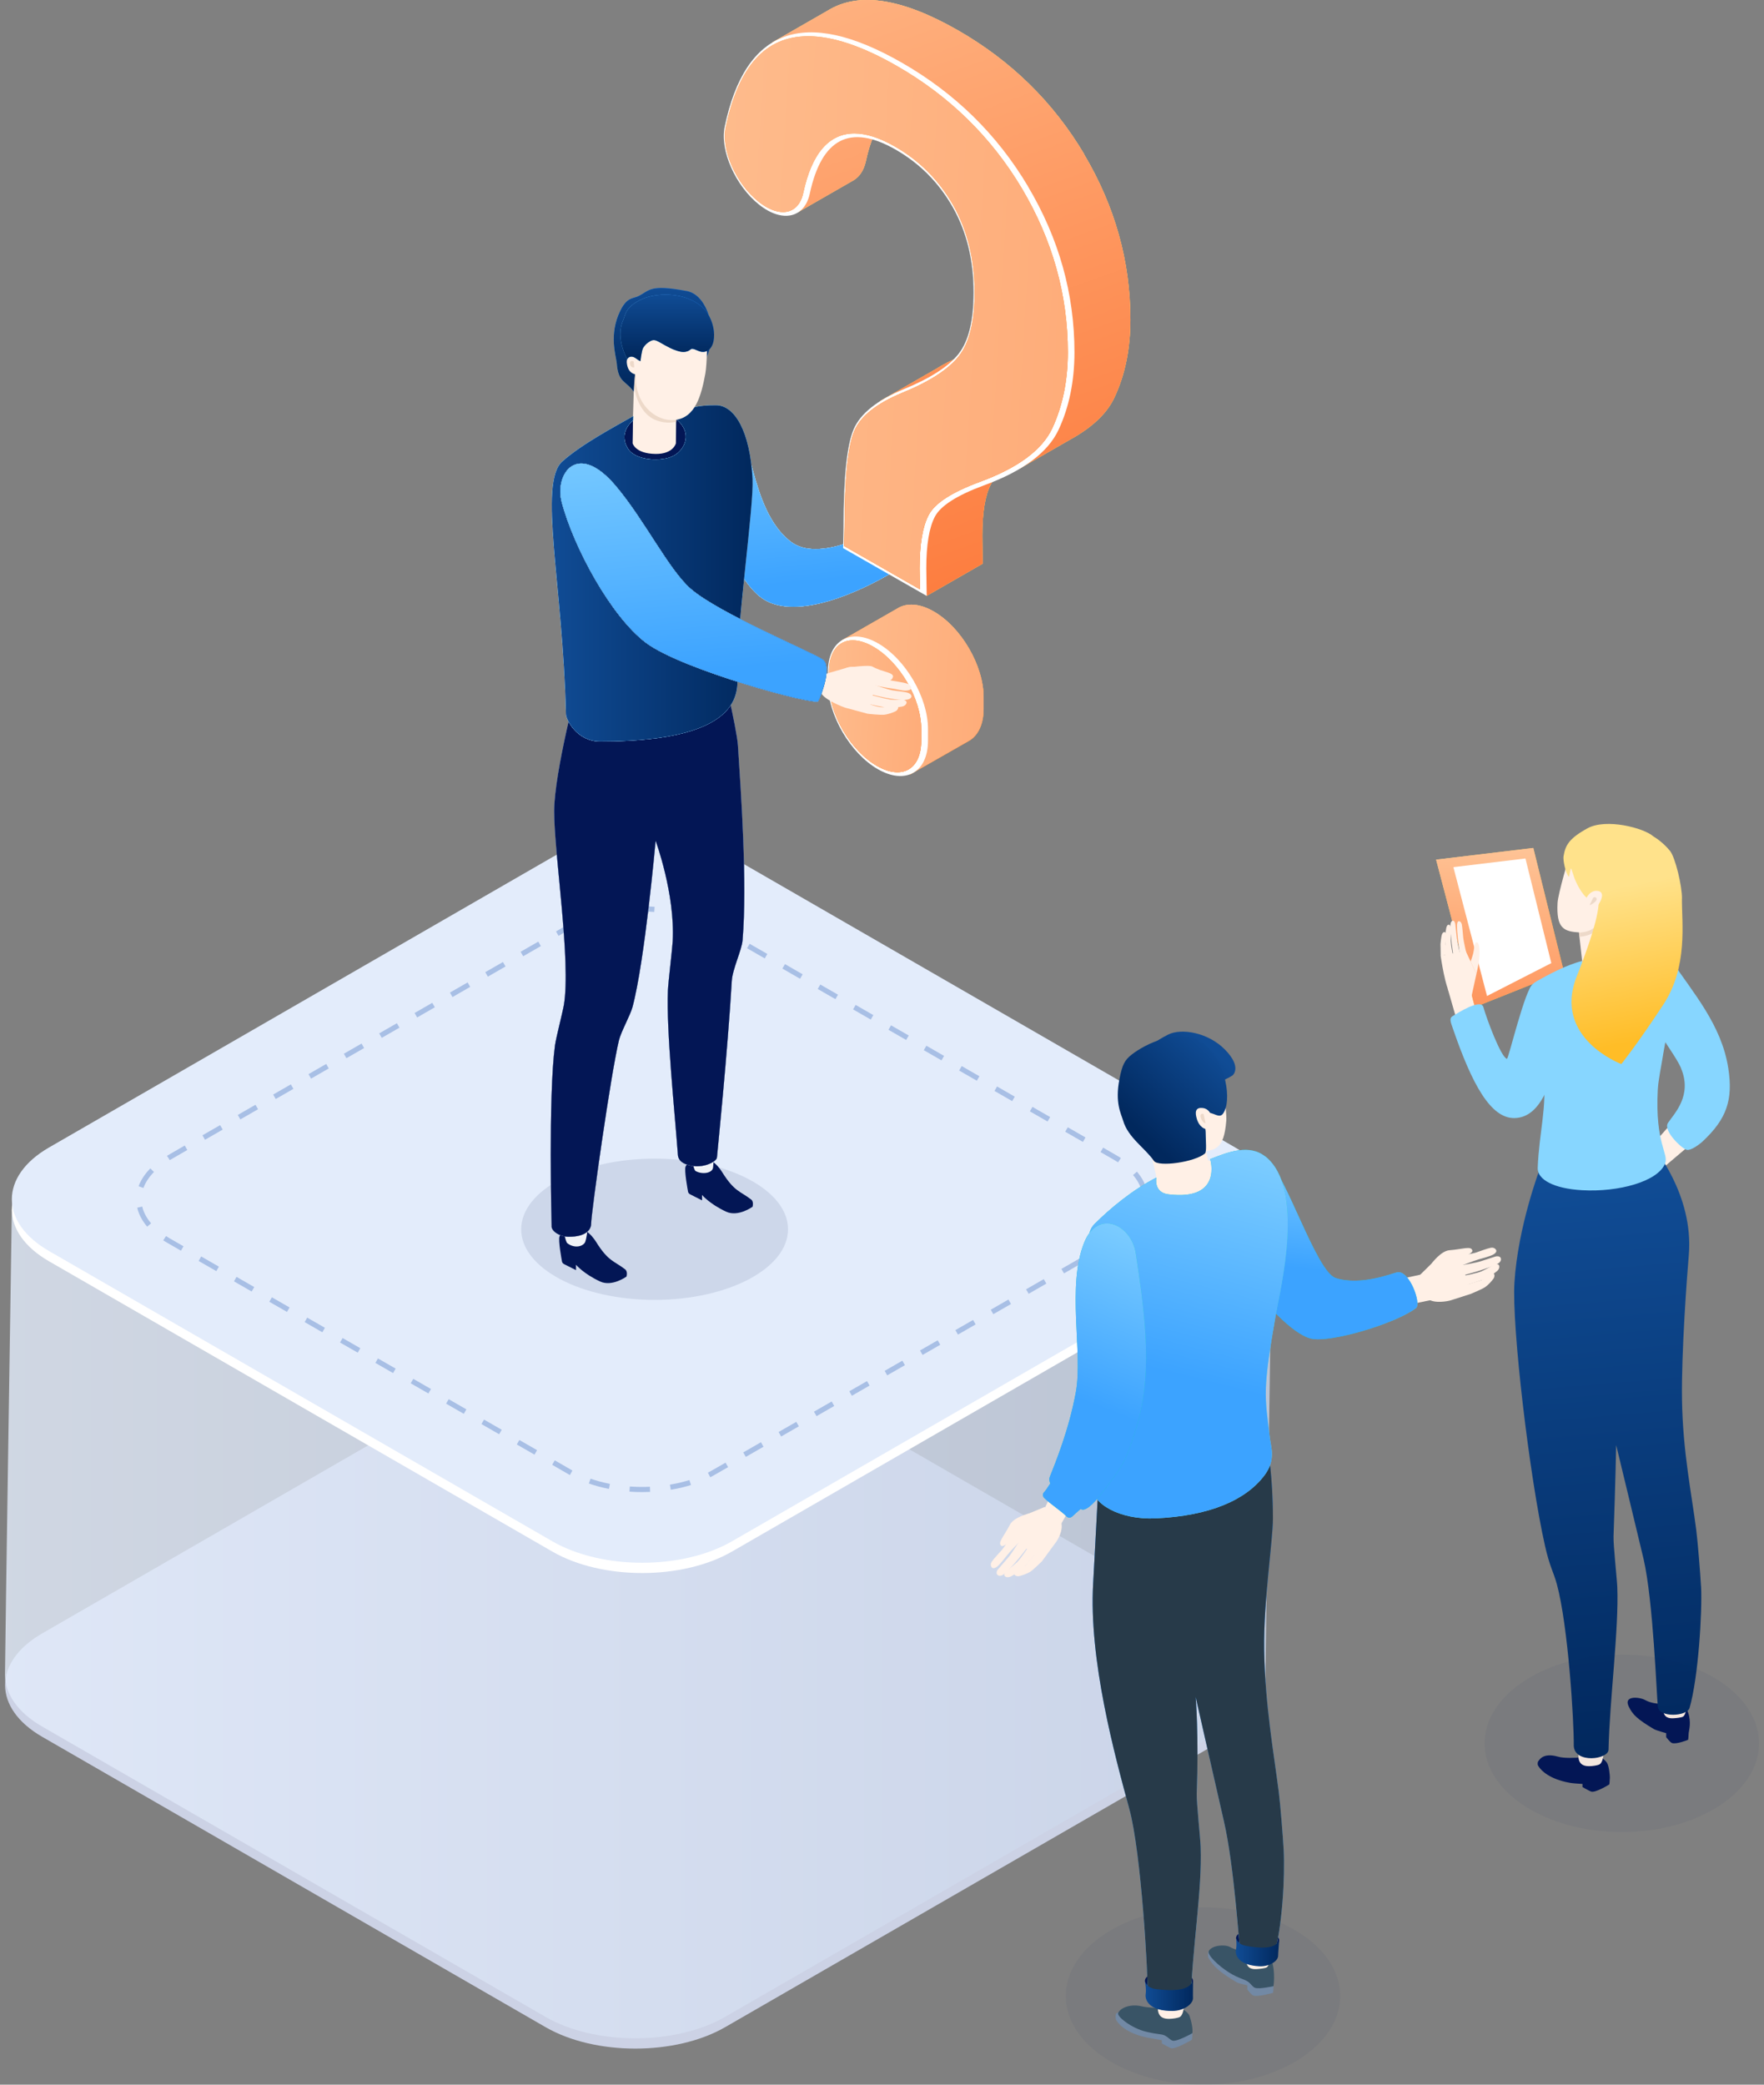 <svg width="176" height="208" viewBox="0 0 176 208" fill="none" xmlns="http://www.w3.org/2000/svg">
<rect x="0" y="0" width="176" height="208" fill="#808080" stroke="none"/>
<g clip-path="url(#clip0_493_7585)">
<path d="M122.565 173.297L72.348 202.263C67.4 205.113 59.378 205.113 54.435 202.263L4.219 173.297C-0.729 170.447 -0.729 165.816 4.219 162.966L54.435 134C59.383 131.15 67.405 131.15 72.348 134L122.565 162.966C127.513 165.816 127.513 170.447 122.565 173.297Z" fill="#CCD2E5"/>
<path opacity="0.8" d="M122.56 172.271L72.343 201.237C67.396 204.087 59.373 204.087 54.431 201.237L4.209 172.271C1.735 170.846 0.498 168.974 0.498 167.103C0.498 165.231 1.181 120.679 1.181 120.679H126.948C126.948 120.679 126.266 165.231 126.266 167.103C126.266 168.974 125.029 170.841 122.555 172.271H122.56Z" fill="url(#paint0_linear_493_7585)"/>
<path d="M123.244 125.847L73.027 154.812C68.079 157.663 60.057 157.663 55.114 154.812L4.892 125.847C-0.055 122.996 -0.055 118.366 4.892 115.515L55.109 86.55C60.057 83.699 68.079 83.699 73.022 86.55L123.239 115.515C128.186 118.366 128.186 122.996 123.239 125.847H123.244Z" fill="white"/>
<path d="M123.244 124.822L73.027 153.787C68.079 156.638 60.057 156.638 55.114 153.787L4.892 124.822C-0.055 121.971 -0.055 117.341 4.892 114.49L55.109 85.525C60.057 82.674 68.079 82.674 73.022 85.525L123.239 114.49C128.186 117.341 128.186 121.971 123.239 124.822H123.244Z" fill="#E3ECFB"/>
<path d="M64.065 148.875C63.645 148.875 63.218 148.86 62.803 148.829L62.839 148.316C63.496 148.362 64.173 148.373 64.846 148.342L64.866 148.855C64.599 148.865 64.332 148.875 64.065 148.875ZM66.924 148.639L66.842 148.132C67.519 148.019 68.171 147.865 68.787 147.675L68.941 148.168C68.305 148.368 67.627 148.526 66.929 148.639H66.924ZM60.755 148.557C60.057 148.419 59.385 148.239 58.753 148.019L58.922 147.537C59.528 147.747 60.18 147.921 60.852 148.055L60.755 148.557ZM70.866 147.393L70.63 146.937C70.784 146.855 70.938 146.773 71.087 146.686L72.39 145.937L72.647 146.383L71.343 147.132C71.189 147.224 71.025 147.311 70.861 147.393H70.866ZM56.859 147.173L55.094 146.152L55.35 145.706L57.111 146.722L56.864 147.173H56.859ZM74.412 145.363L74.156 144.917L75.921 143.901L76.178 144.348L74.412 145.363ZM53.328 145.137L51.562 144.122L51.819 143.676L53.585 144.691L53.328 145.137ZM77.939 143.327L77.682 142.881L79.448 141.866L79.704 142.312L77.939 143.327ZM49.802 143.102L48.036 142.086L48.293 141.64L50.059 142.656L49.802 143.102ZM81.47 141.297L81.213 140.851L82.979 139.835L83.235 140.281L81.47 141.297ZM46.276 141.066L44.51 140.051L44.767 139.605L46.533 140.62L46.276 141.066ZM84.996 139.261L84.739 138.815L86.505 137.8L86.761 138.246L84.996 139.261ZM42.745 139.036L40.979 138.02L41.236 137.574L43.001 138.589L42.745 139.036ZM88.522 137.226L88.265 136.779L90.031 135.764L90.287 136.21L88.522 137.226ZM39.219 137L37.453 135.985L37.71 135.539L39.475 136.554L39.219 137ZM92.048 135.19L91.791 134.744L93.557 133.729L93.814 134.175L92.048 135.19ZM35.693 134.964L33.927 133.949L34.184 133.503L35.949 134.518L35.693 134.964ZM95.579 133.159L95.323 132.713L97.088 131.698L97.345 132.144L95.579 133.159ZM32.161 132.929L30.396 131.913L30.652 131.467L32.418 132.483L32.161 132.929ZM99.105 131.124L98.849 130.678L100.614 129.662L100.871 130.109L99.105 131.124ZM28.635 130.898L26.87 129.883L27.126 129.437L28.892 130.452L28.635 130.898ZM102.631 129.088L102.375 128.642L104.14 127.627L104.397 128.073L102.631 129.088ZM25.109 128.863L23.344 127.847L23.6 127.401L25.366 128.416L25.109 128.863ZM106.157 127.053L105.901 126.606L107.666 125.591L107.923 126.037L106.157 127.053ZM21.583 126.827L19.818 125.812L20.074 125.366L21.84 126.381L21.583 126.827ZM109.683 125.017L109.427 124.571L111.192 123.556L111.48 123.981L109.689 125.017H109.683ZM18.057 124.791L16.687 124.002C16.548 123.925 16.415 123.843 16.287 123.761L16.564 123.33C16.682 123.407 16.81 123.484 16.938 123.561L18.309 124.35L18.052 124.796L18.057 124.791ZM113.148 122.72L112.783 122.361C113.276 121.858 113.63 121.325 113.83 120.766L114.313 120.941C114.087 121.571 113.692 122.171 113.148 122.72ZM14.685 122.392C14.182 121.797 13.843 121.161 13.69 120.5L14.187 120.382C14.326 120.961 14.624 121.525 15.075 122.058L14.685 122.392ZM113.938 118.91C113.8 118.331 113.497 117.767 113.045 117.239L113.435 116.905C113.943 117.495 114.277 118.131 114.436 118.792L113.938 118.91ZM14.31 118.531L13.828 118.356C14.059 117.726 14.454 117.131 14.998 116.577L15.363 116.936C14.87 117.433 14.516 117.972 14.31 118.531ZM111.557 115.972C111.439 115.895 111.316 115.823 111.192 115.752L109.807 114.952L110.063 114.506L111.449 115.306C111.582 115.382 111.711 115.459 111.834 115.541L111.557 115.972ZM16.938 115.752L16.661 115.321L16.707 115.295L18.432 114.295L18.689 114.742L16.938 115.752ZM108.046 113.936L106.281 112.921L106.537 112.475L108.303 113.49L108.046 113.936ZM20.454 113.721L20.198 113.275L21.963 112.26L22.22 112.706L20.454 113.721ZM104.52 111.901L102.754 110.886L103.011 110.44L104.777 111.455L104.52 111.901ZM23.98 111.691L23.724 111.245L25.489 110.229L25.746 110.675L23.98 111.691ZM100.989 109.865L99.223 108.85L99.48 108.404L101.245 109.419L100.989 109.865ZM27.511 109.655L27.255 109.209L29.02 108.194L29.277 108.64L27.511 109.655ZM97.463 107.83L95.697 106.814L95.954 106.368L97.719 107.384L97.463 107.83ZM31.037 107.619L30.781 107.173L32.546 106.158L32.803 106.604L31.037 107.619ZM93.937 105.799L92.171 104.784L92.428 104.338L94.193 105.353L93.937 105.799ZM34.563 105.584L34.307 105.138L36.072 104.122L36.329 104.569L34.563 105.584ZM90.411 103.764L88.645 102.748L88.902 102.302L90.667 103.317L90.411 103.764ZM38.09 103.553L37.833 103.107L39.599 102.092L39.855 102.538L38.09 103.553ZM86.879 101.728L85.114 100.713L85.371 100.267L87.136 101.282L86.879 101.728ZM41.621 101.518L41.364 101.072L43.13 100.056L43.386 100.502L41.621 101.518ZM83.353 99.692L81.588 98.677L81.844 98.231L83.61 99.246L83.353 99.692ZM45.147 99.482L44.89 99.036L46.656 98.021L46.912 98.467L45.147 99.482ZM79.827 97.657L78.062 96.641L78.318 96.195L80.084 97.211L79.827 97.657ZM48.673 97.447L48.416 97L50.182 95.985L50.438 96.431L48.673 97.447ZM76.301 95.626L74.536 94.611L74.792 94.165L76.558 95.18L76.301 95.626ZM52.199 95.411L51.942 94.965L53.708 93.95L53.965 94.396L52.199 95.411ZM72.775 93.591L71.015 92.575L71.266 92.129L73.032 93.15L72.775 93.596V93.591ZM55.73 93.38L55.474 92.934L56.787 92.175C56.941 92.088 57.095 92.001 57.255 91.919L57.491 92.375C57.342 92.452 57.193 92.534 57.044 92.616L55.73 93.375V93.38ZM69.198 91.765C68.587 91.555 67.94 91.381 67.268 91.247L67.366 90.745C68.064 90.878 68.736 91.063 69.367 91.278L69.198 91.765ZM59.333 91.637L59.179 91.145C59.821 90.945 60.498 90.786 61.191 90.668L61.273 91.176C60.601 91.288 59.944 91.442 59.328 91.637H59.333ZM65.277 90.991C64.609 90.945 63.932 90.935 63.27 90.965L63.244 90.453C63.927 90.422 64.62 90.427 65.313 90.478L65.277 90.991Z" fill="#A8BFE5"/>
</g>
<g clip-path="url(#clip1_493_7585)">
<path opacity="0.1" d="M65.313 129.698C72.665 129.698 78.624 126.543 78.624 122.652C78.624 118.76 72.665 115.605 65.313 115.605C57.962 115.605 52.002 118.76 52.002 122.652C52.002 126.543 57.962 129.698 65.313 129.698Z" fill="#031655"/>
<path d="M68.48 29.034C64.755 28.332 64.837 28.993 63.673 29.553C63.135 29.809 62.556 29.64 61.896 30.982C60.704 33.389 61.48 35.554 61.535 36.242C61.691 38.244 62.434 37.914 63.319 39.195C64.143 40.395 68.95 38.251 70.08 36.431C70.468 35.81 71.374 33.942 70.917 32.149C70.611 30.955 69.991 29.317 68.48 29.027V29.034Z" fill="url(#paint1_linear_493_7585)"/>
<path d="M68.48 29.034C64.755 28.332 64.837 28.993 63.673 29.553C63.135 29.809 62.556 29.64 61.896 30.982C60.704 33.389 61.48 35.554 61.535 36.242C61.691 38.244 62.434 37.914 63.319 39.195C64.143 40.395 68.95 38.251 70.08 36.431C70.468 35.81 71.374 33.942 70.917 32.149C70.611 30.955 69.991 29.317 68.48 29.027V29.034Z" fill="url(#paint2_linear_493_7585)"/>
<path d="M63.038 45.459L67.552 45.263L67.525 36.612L63.365 37.293C63.365 37.293 63.242 38.689 63.229 39.154C63.188 40.88 63.031 45.459 63.031 45.459H63.038Z" fill="#FFF0E6"/>
<path d="M91.03 52.135L92.508 54.043L79.237 59.99L78.529 56.706L91.03 52.135Z" fill="#FFF0E6"/>
<path d="M72.768 41.306C66.994 37.685 71.209 56.747 76.247 59.829C79.57 61.858 85.677 59.134 89.184 57.031C89.654 56.747 90.954 55.891 90.757 54.886C90.58 54.016 89.667 52.263 88.558 52.573C87.162 52.965 81.701 56.242 78.855 54.016C74.695 50.76 75.117 42.783 72.768 41.313V41.306Z" fill="url(#paint3_linear_493_7585)"/>
<path d="M72.768 41.306C66.994 37.685 71.209 56.747 76.247 59.829C79.57 61.858 85.677 59.134 89.184 57.031C89.654 56.747 90.954 55.891 90.757 54.886C90.58 54.016 89.667 52.263 88.558 52.573C87.162 52.965 81.701 56.242 78.855 54.016C74.695 50.76 75.117 42.783 72.768 41.313V41.306Z" fill="url(#paint4_linear_493_7585)"/>
<path d="M72.768 41.306C66.994 37.685 71.209 56.747 76.247 59.829C79.57 61.858 85.677 59.134 89.184 57.031C89.654 56.747 90.954 55.891 90.757 54.886C90.58 54.016 89.667 52.263 88.558 52.573C87.162 52.965 81.701 56.242 78.855 54.016C74.695 50.76 75.117 42.783 72.768 41.313V41.306Z" fill="url(#paint5_linear_493_7585)"/>
<path d="M72.768 41.306C66.994 37.685 71.209 56.747 76.247 59.829C79.57 61.858 85.677 59.134 89.184 57.031C89.654 56.747 90.954 55.891 90.757 54.886C90.58 54.016 89.667 52.263 88.558 52.573C87.162 52.965 81.701 56.242 78.855 54.016C74.695 50.76 75.117 42.783 72.768 41.313V41.306Z" fill="url(#paint6_linear_493_7585)"/>
<path d="M72.768 41.306C66.994 37.685 71.209 56.747 76.247 59.829C79.57 61.858 85.677 59.134 89.184 57.031C89.654 56.747 90.954 55.891 90.757 54.886C90.58 54.016 89.667 52.263 88.558 52.573C87.162 52.965 81.701 56.242 78.855 54.016C74.695 50.76 75.117 42.783 72.768 41.313V41.306Z" fill="url(#paint7_linear_493_7585)"/>
<path d="M93.795 50.051L94.36 50.941L95.007 52.397L95.123 53.631C95.123 53.631 93.999 54.184 93.625 54.366C93.366 54.487 92.141 54.858 91.446 54.541L90.391 52.37C90.391 52.37 91.146 51.318 91.31 51.082C91.548 50.718 92.563 49.97 92.563 49.97L93.788 50.057L93.795 50.051Z" fill="#FFF0E6"/>
<path d="M95.218 49.329C95.028 48.857 94.272 49.248 93.162 49.592C92.563 49.781 91.188 51.251 91.188 51.251L91.971 51.541L92.992 50.752C92.992 50.752 95.368 49.694 95.218 49.323V49.329Z" fill="#FFF0E6"/>
<path d="M95.123 53.632C95.123 53.632 96.621 52.708 96.907 52.431C97.125 52.222 97.391 51.697 97.54 51.44C97.642 51.272 97.561 50.941 97.139 51.218C96.9 51.373 96.199 52.074 96.199 52.074L94.926 52.6L95.123 53.632Z" fill="#FFF0E6"/>
<path d="M94.38 51.811L94.605 52.755C94.605 52.755 96.286 51.912 96.681 51.649C97.022 51.427 97.566 50.914 97.798 50.618C97.927 50.449 97.968 50.233 97.873 50.078C97.777 49.916 97.539 49.991 97.437 50.051C97.437 50.051 96.661 50.705 96.334 50.887C95.946 51.103 94.373 51.818 94.373 51.818L94.38 51.811Z" fill="#FFF0E6"/>
<path d="M94.551 51.777C94.551 51.777 95.824 51.184 96.219 50.941C96.607 50.705 97.254 50.375 97.601 49.964C97.697 49.849 97.812 49.579 97.71 49.404C97.608 49.228 97.322 49.289 97.159 49.384C97.159 49.384 96.24 49.97 95.858 50.179C95.443 50.402 94.115 50.88 94.115 50.88L94.551 51.771V51.777Z" fill="#FFF0E6"/>
<path d="M93.748 50.017L94.061 50.968C94.061 50.968 95.273 50.348 95.682 50.078C95.995 49.876 96.683 49.599 96.955 49.33C97.043 49.242 97.193 49.053 97.091 48.885C96.989 48.716 96.73 48.675 96.567 48.743C96.22 48.878 95.573 49.269 95.239 49.444C94.885 49.633 93.748 50.017 93.748 50.017Z" fill="#FFF0E6"/>
<path d="M68.405 116.394C68.548 116.084 69.011 115.666 69.297 115.578C70.699 115.174 71.625 116.273 72.041 116.934C73.28 118.923 73.845 118.828 74.948 119.685C75.234 119.907 75.084 120.406 75.084 120.406C75.084 120.406 73.648 121.451 72.456 120.898C70.788 120.123 70.046 119.226 70.046 119.226V119.766L68.847 119.159C68.725 119.098 68.643 118.977 68.636 118.835C68.636 118.835 68.241 116.738 68.405 116.394Z" fill="#031655"/>
<path d="M55.829 123.359C55.972 123.049 56.435 122.631 56.721 122.543C58.123 122.139 59.049 123.238 59.465 123.898C60.704 125.888 61.269 125.793 62.372 126.65C62.658 126.872 62.508 127.371 62.508 127.371C62.508 127.371 61.071 128.416 59.88 127.863C58.212 127.088 57.47 126.191 57.47 126.191V126.73L56.271 126.124C56.149 126.063 56.067 125.942 56.06 125.8C56.06 125.8 55.665 123.703 55.829 123.359Z" fill="#031655"/>
<path d="M71.55 112.045C71.55 112.045 71.271 114.587 71.149 116.455C71.108 117.068 70.066 117.21 69.412 116.846C68.943 116.59 68.779 112.22 68.779 112.22L71.55 112.038V112.045Z" fill="#F0F3F8"/>
<path d="M58.954 118.356C58.954 118.356 58.723 123.501 58.334 124.014C57.987 124.472 57.177 124.499 56.605 124.041C56.203 123.717 55.781 119.226 55.781 119.226L58.947 118.356H58.954Z" fill="#F0F3F8"/>
<path d="M69.867 44.212C69.486 42.587 67.464 41.609 67.464 41.609L67.436 44.232C67.436 44.232 67.184 45.311 65.407 45.291C63.372 45.264 63.12 44.232 63.12 44.232L63.154 41.906C63.154 41.906 59.572 45.331 59.504 46.525C59.402 48.292 62.752 48.366 65.598 47.887C68.444 47.408 70.276 45.932 69.874 44.212H69.867Z" fill="#031655"/>
<path d="M67.484 39.829L67.471 42.068C67.471 42.068 66.585 42.371 65.442 41.919C63.542 41.171 63.283 38.609 63.283 38.609L63.379 37.287C64.25 38.218 65.394 40.16 67.491 39.829H67.484Z" fill="#EDD9C9"/>
<path d="M55.038 122.361C55.038 122.361 54.691 109.422 55.371 104.304C55.474 103.556 56.127 101.034 56.257 100.285C56.992 95.923 55.29 85.228 55.29 80.96C55.29 77.063 57.734 67.872 57.734 67.872L71.883 65.843C71.883 65.843 73.523 72.707 73.626 74.386C73.925 79.025 74.572 88.047 74.089 93.819C74.007 94.803 73.081 96.698 73.013 97.885C72.618 104.749 71.535 115.41 71.535 115.464C71.542 115.949 69.833 116.785 68.342 116.124C67.838 115.902 67.654 115.565 67.634 115.221C67.321 110.919 66.47 102.915 66.64 98.815C66.674 97.986 67.069 94.743 67.117 93.913C67.368 89.187 65.414 83.893 65.414 83.893C65.414 83.893 64.338 95.903 63.106 100.488C62.888 101.29 61.949 102.982 61.758 103.785C60.92 107.264 58.987 121.033 58.98 122.112C58.98 122.631 58.524 123.413 56.726 123.4C55.8 123.393 55.031 122.827 55.031 122.355L55.038 122.361Z" fill="url(#paint8_linear_493_7585)"/>
<path d="M55.038 122.361C55.038 122.361 54.691 109.422 55.371 104.304C55.474 103.556 56.127 101.034 56.257 100.285C56.992 95.923 55.29 85.228 55.29 80.96C55.29 77.063 57.734 67.872 57.734 67.872L71.883 65.843C71.883 65.843 73.523 72.707 73.626 74.386C73.925 79.025 74.572 88.047 74.089 93.819C74.007 94.803 73.081 96.698 73.013 97.885C72.618 104.749 71.535 115.41 71.535 115.464C71.542 115.949 69.833 116.785 68.342 116.124C67.838 115.902 67.654 115.565 67.634 115.221C67.321 110.919 66.47 102.915 66.64 98.815C66.674 97.986 67.069 94.743 67.117 93.913C67.368 89.187 65.414 83.893 65.414 83.893C65.414 83.893 64.338 95.903 63.106 100.488C62.888 101.29 61.949 102.982 61.758 103.785C60.92 107.264 58.987 121.033 58.98 122.112C58.98 122.631 58.524 123.413 56.726 123.4C55.8 123.393 55.031 122.827 55.031 122.355L55.038 122.361Z" fill="url(#paint9_linear_493_7585)"/>
<path d="M55.038 122.361C55.038 122.361 54.691 109.422 55.371 104.304C55.474 103.556 56.127 101.034 56.257 100.285C56.992 95.923 55.29 85.228 55.29 80.96C55.29 77.063 57.734 67.872 57.734 67.872L71.883 65.843C71.883 65.843 73.523 72.707 73.626 74.386C73.925 79.025 74.572 88.047 74.089 93.819C74.007 94.803 73.081 96.698 73.013 97.885C72.618 104.749 71.535 115.41 71.535 115.464C71.542 115.949 69.833 116.785 68.342 116.124C67.838 115.902 67.654 115.565 67.634 115.221C67.321 110.919 66.47 102.915 66.64 98.815C66.674 97.986 67.069 94.743 67.117 93.913C67.368 89.187 65.414 83.893 65.414 83.893C65.414 83.893 64.338 95.903 63.106 100.488C62.888 101.29 61.949 102.982 61.758 103.785C60.92 107.264 58.987 121.033 58.98 122.112C58.98 122.631 58.524 123.413 56.726 123.4C55.8 123.393 55.031 122.827 55.031 122.355L55.038 122.361Z" fill="#031655"/>
<path d="M56.095 46.053C58.049 44.307 61.31 42.587 63.169 41.529L63.156 41.96C63.156 41.96 61.61 43.127 62.665 44.779C63.428 45.979 66.029 46.107 67.214 45.473C68.337 44.873 69.147 43.188 67.466 41.819V41.205C68.752 40.767 69.474 40.416 71.456 40.436C73.301 40.457 74.839 43.026 75.085 47.793C75.221 50.51 73.553 61.96 73.553 66.97C73.553 68.527 74.874 73.982 59.894 73.982C57.559 73.982 56.483 71.818 56.469 71.238C56.163 58.393 53.691 48.204 56.102 46.046L56.095 46.053Z" fill="url(#paint10_linear_493_7585)"/>
<path d="M56.095 46.053C58.049 44.307 61.31 42.587 63.169 41.529L63.156 41.96C63.156 41.96 61.61 43.127 62.665 44.779C63.428 45.979 66.029 46.107 67.214 45.473C68.337 44.873 69.147 43.188 67.466 41.819V41.205C68.752 40.767 69.474 40.416 71.456 40.436C73.301 40.457 74.839 43.026 75.085 47.793C75.221 50.51 73.553 61.96 73.553 66.97C73.553 68.527 74.874 73.982 59.894 73.982C57.559 73.982 56.483 71.818 56.469 71.238C56.163 58.393 53.691 48.204 56.102 46.046L56.095 46.053Z" fill="url(#paint11_linear_493_7585)"/>
<path d="M56.095 46.053C58.049 44.307 61.31 42.587 63.169 41.529L63.156 41.96C63.156 41.96 61.61 43.127 62.665 44.779C63.428 45.979 66.029 46.107 67.214 45.473C68.337 44.873 69.147 43.188 67.466 41.819V41.205C68.752 40.767 69.474 40.416 71.456 40.436C73.301 40.457 74.839 43.026 75.085 47.793C75.221 50.51 73.553 61.96 73.553 66.97C73.553 68.527 74.874 73.982 59.894 73.982C57.559 73.982 56.483 71.818 56.469 71.238C56.163 58.393 53.691 48.204 56.102 46.046L56.095 46.053Z" fill="url(#paint12_linear_493_7585)"/>
<path d="M56.095 46.053C58.049 44.307 61.31 42.587 63.169 41.529L63.156 41.96C63.156 41.96 61.61 43.127 62.665 44.779C63.428 45.979 66.029 46.107 67.214 45.473C68.337 44.873 69.147 43.188 67.466 41.819V41.205C68.752 40.767 69.474 40.416 71.456 40.436C73.301 40.457 74.839 43.026 75.085 47.793C75.221 50.51 73.553 61.96 73.553 66.97C73.553 68.527 74.874 73.982 59.894 73.982C57.559 73.982 56.483 71.818 56.469 71.238C56.163 58.393 53.691 48.204 56.102 46.046L56.095 46.053Z" fill="url(#paint13_linear_493_7585)"/>
<path d="M70.562 33.585C70.562 33.585 70.562 36.249 70.371 37.294C69.97 39.451 69.384 41.717 67.287 41.906C65.564 42.061 63.624 40.564 63.454 38.089C63.358 36.714 63.338 33.342 63.338 33.342C63.719 31.663 70.943 31.947 70.569 33.585H70.562Z" fill="#FFF0E6"/>
<path d="M63.216 35.574C64.047 35.655 64.272 36.161 64.367 36.721C64.462 37.28 63.979 37.489 63.455 37.375C62.91 37.253 62.651 36.903 62.556 36.343C62.46 35.783 62.665 35.52 63.223 35.574H63.216Z" fill="#FFF0E6"/>
<path d="M63.231 36.08L63.279 36.647C63.068 36.715 62.87 36.526 62.849 36.276C62.829 36.033 63.033 35.959 63.231 36.073V36.08Z" fill="#EDD9C9"/>
<path d="M62.161 31.981C62.433 31.347 62.379 30.673 63.931 29.897C65.252 29.237 68.255 29.001 70.073 30.653C71.591 32.035 71.652 35.035 70.168 35.11C69.698 35.137 69.228 34.698 68.956 34.826C68.847 34.88 68.793 35.029 68.33 35.11C67.907 35.184 67.111 34.847 66.9 34.739C65.429 34.011 65.382 33.667 64.653 34.186C64.483 34.307 64.319 34.476 64.176 34.705C64.02 34.941 63.904 36.027 63.904 36.027C63.904 36.027 63.829 36.047 63.502 35.797C62.842 35.298 62.583 35.831 62.583 35.831C62.583 35.831 61.378 33.795 62.161 31.981Z" fill="url(#paint14_linear_493_7585)"/>
<path d="M62.161 31.981C62.433 31.347 62.379 30.673 63.931 29.897C65.252 29.237 68.255 29.001 70.073 30.653C71.591 32.035 71.652 35.035 70.168 35.11C69.698 35.137 69.228 34.698 68.956 34.826C68.847 34.88 68.793 35.029 68.33 35.11C67.907 35.184 67.111 34.847 66.9 34.739C65.429 34.011 65.382 33.667 64.653 34.186C64.483 34.307 64.319 34.476 64.176 34.705C64.02 34.941 63.904 36.027 63.904 36.027C63.904 36.027 63.829 36.047 63.502 35.797C62.842 35.298 62.583 35.831 62.583 35.831C62.583 35.831 61.378 33.795 62.161 31.981Z" fill="url(#paint15_linear_493_7585)"/>
<path d="M93.148 61.002C91.732 60.193 90.459 60.139 89.546 60.705L83.977 63.894L90.806 77.272L96.654 73.934C96.654 73.934 96.682 73.921 96.695 73.907L96.757 73.874C97.608 73.334 98.139 72.249 98.139 70.718V69.565C98.139 66.409 95.906 62.58 93.148 61.002Z" fill="url(#paint16_linear_493_7585)"/>
<path d="M93.148 61.002C91.732 60.193 90.459 60.139 89.546 60.705L83.977 63.894L90.806 77.272L96.654 73.934C96.654 73.934 96.682 73.921 96.695 73.907L96.757 73.874C97.608 73.334 98.139 72.249 98.139 70.718V69.565C98.139 66.409 95.906 62.58 93.148 61.002Z" fill="url(#paint17_linear_493_7585)"/>
<path d="M93.148 61.002C91.732 60.193 90.459 60.139 89.546 60.705L83.977 63.894L90.806 77.272L96.654 73.934C96.654 73.934 96.682 73.921 96.695 73.907L96.757 73.874C97.608 73.334 98.139 72.249 98.139 70.718V69.565C98.139 66.409 95.906 62.58 93.148 61.002Z" fill="url(#paint18_linear_493_7585)"/>
<path d="M87.598 64.184C84.841 62.606 82.607 63.888 82.607 67.037V68.19C82.607 71.345 84.841 75.175 87.598 76.753C90.356 78.331 92.589 77.05 92.589 73.901V72.748C92.589 69.592 90.356 65.762 87.598 64.184Z" fill="white"/>
<path d="M89.539 77.05C88.919 77.05 88.218 76.834 87.503 76.423C84.855 74.906 82.703 71.217 82.703 68.19V67.037C82.703 65.095 83.615 63.888 85.079 63.888C85.699 63.888 86.4 64.103 87.115 64.515C89.764 66.032 91.915 69.72 91.915 72.748V73.901C91.915 74.892 91.677 75.715 91.234 76.268C90.819 76.78 90.234 77.05 89.539 77.05Z" fill="url(#paint19_linear_493_7585)"/>
<path d="M89.539 77.05C88.919 77.05 88.218 76.834 87.503 76.423C84.855 74.906 82.703 71.217 82.703 68.19V67.037C82.703 65.095 83.615 63.888 85.079 63.888C85.699 63.888 86.4 64.103 87.115 64.515C89.764 66.032 91.915 69.72 91.915 72.748V73.901C91.915 74.892 91.677 75.715 91.234 76.268C90.819 76.78 90.234 77.05 89.539 77.05Z" fill="url(#paint20_linear_493_7585)"/>
<path d="M89.539 77.05C88.919 77.05 88.218 76.834 87.503 76.423C84.855 74.906 82.703 71.217 82.703 68.19V67.037C82.703 65.095 83.615 63.888 85.079 63.888C85.699 63.888 86.4 64.103 87.115 64.515C89.764 66.032 91.915 69.72 91.915 72.748V73.901C91.915 74.892 91.677 75.715 91.234 76.268C90.819 76.78 90.234 77.05 89.539 77.05Z" fill="url(#paint21_linear_493_7585)"/>
<path d="M108.168 15.373C105.077 10.174 100.869 6.054 95.544 3.006C89.975 -0.177 85.672 -0.831 82.621 1.037L77.031 4.247L78.672 6.566C78.373 7.429 78.114 8.373 77.896 9.405C77.644 10.626 77.937 12.143 78.591 13.586L79.612 21.178L85.161 17.989C85.161 17.989 85.181 17.975 85.195 17.968C85.774 17.611 86.196 16.971 86.393 16.074C87.578 10.565 90.424 9.102 94.945 11.684C97.349 13.06 99.248 14.968 100.644 17.416C102.033 19.857 102.734 22.695 102.734 25.932C102.734 28.757 102.237 30.8 101.236 32.068C100.242 33.329 98.424 34.502 95.783 35.588C94.863 35.965 94.067 36.377 93.379 36.815L87.789 40.024L90.376 40.503L90.458 40.523C89.988 42.297 89.75 45.23 89.75 49.357L89.709 51.454L91.52 52.485L92.46 59.451L98.043 56.241L98.009 53.47C98.009 51.116 98.295 49.397 98.867 48.311C99.269 47.55 100.208 46.808 101.659 46.086L101.747 46.747L107.33 43.538C109.216 42.405 110.517 41.117 111.198 39.647C112.26 37.374 112.784 34.792 112.784 31.899C112.784 26.08 111.238 20.564 108.147 15.366L108.168 15.373Z" fill="url(#paint22_linear_493_7585)"/>
<path d="M108.168 15.373C105.077 10.174 100.869 6.054 95.544 3.006C89.975 -0.177 85.672 -0.831 82.621 1.037L77.031 4.247L78.672 6.566C78.373 7.429 78.114 8.373 77.896 9.405C77.644 10.626 77.937 12.143 78.591 13.586L79.612 21.178L85.161 17.989C85.161 17.989 85.181 17.975 85.195 17.968C85.774 17.611 86.196 16.971 86.393 16.074C87.578 10.565 90.424 9.102 94.945 11.684C97.349 13.06 99.248 14.968 100.644 17.416C102.033 19.857 102.734 22.695 102.734 25.932C102.734 28.757 102.237 30.8 101.236 32.068C100.242 33.329 98.424 34.502 95.783 35.588C94.863 35.965 94.067 36.377 93.379 36.815L87.789 40.024L90.376 40.503L90.458 40.523C89.988 42.297 89.75 45.23 89.75 49.357L89.709 51.454L91.52 52.485L92.46 59.451L98.043 56.241L98.009 53.47C98.009 51.116 98.295 49.397 98.867 48.311C99.269 47.55 100.208 46.808 101.659 46.086L101.747 46.747L107.33 43.538C109.216 42.405 110.517 41.117 111.198 39.647C112.26 37.374 112.784 34.792 112.784 31.899C112.784 26.08 111.238 20.564 108.147 15.366L108.168 15.373Z" fill="#FFC67F"/>
<path d="M108.168 15.373C105.077 10.174 100.869 6.054 95.544 3.006C89.975 -0.177 85.672 -0.831 82.621 1.037L77.031 4.247L78.672 6.566C78.373 7.429 78.114 8.373 77.896 9.405C77.644 10.626 77.937 12.143 78.591 13.586L79.612 21.178L85.161 17.989C85.161 17.989 85.181 17.975 85.195 17.968C85.774 17.611 86.196 16.971 86.393 16.074C87.578 10.565 90.424 9.102 94.945 11.684C97.349 13.06 99.248 14.968 100.644 17.416C102.033 19.857 102.734 22.695 102.734 25.932C102.734 28.757 102.237 30.8 101.236 32.068C100.242 33.329 98.424 34.502 95.783 35.588C94.863 35.965 94.067 36.377 93.379 36.815L87.789 40.024L90.376 40.503L90.458 40.523C89.988 42.297 89.75 45.23 89.75 49.357L89.709 51.454L91.52 52.485L92.46 59.451L98.043 56.241L98.009 53.47C98.009 51.116 98.295 49.397 98.867 48.311C99.269 47.55 100.208 46.808 101.659 46.086L101.747 46.747L107.33 43.538C109.216 42.405 110.517 41.117 111.198 39.647C112.26 37.374 112.784 34.792 112.784 31.899C112.784 26.08 111.238 20.564 108.147 15.366L108.168 15.373Z" fill="url(#paint23_linear_493_7585)"/>
<path d="M102.571 18.603C99.48 13.404 95.272 9.284 89.948 6.236C80.232 0.68 74.356 2.818 72.306 12.642C71.809 15.022 73.389 18.549 75.725 20.41C78.094 22.298 80.286 21.718 80.797 19.311C81.982 13.802 84.828 12.338 89.349 14.921C91.752 16.297 93.652 18.205 95.048 20.652C96.437 23.093 97.138 25.932 97.138 29.169C97.138 31.994 96.641 34.037 95.64 35.305C94.646 36.566 92.828 37.739 90.186 38.825C87.517 39.924 85.849 41.259 85.175 42.823C84.501 44.387 84.16 47.644 84.16 52.593L84.12 54.691L92.46 59.458L92.419 56.707C92.419 54.353 92.706 52.634 93.277 51.548C93.849 50.463 95.477 49.424 98.153 48.433C102.068 47.004 104.553 45.149 105.615 42.884C106.677 40.611 107.201 38.029 107.201 35.136C107.201 29.317 105.656 23.801 102.565 18.603H102.571Z" fill="white"/>
<path d="M84.222 54.475L84.263 52.607C84.263 47.732 84.59 44.495 85.244 42.978C85.87 41.515 87.491 40.24 90.051 39.182C92.74 38.083 94.626 36.856 95.661 35.547C96.71 34.219 97.241 32.075 97.241 29.175C97.241 25.898 96.519 22.972 95.103 20.477C93.68 17.976 91.712 16 89.261 14.604C87.763 13.748 86.415 13.316 85.251 13.316C82.704 13.316 80.988 15.312 80.144 19.243C79.885 20.464 79.15 21.158 78.129 21.158C77.386 21.158 76.535 20.801 75.684 20.12C73.437 18.333 71.939 14.948 72.403 12.723C73.683 6.594 76.379 3.613 80.641 3.613C83.072 3.613 86.04 4.604 89.472 6.573C94.715 9.574 98.916 13.687 101.959 18.805C105.003 23.923 106.542 29.418 106.542 35.143C106.542 37.968 106.017 40.517 104.989 42.729C103.981 44.893 101.544 46.694 97.745 48.083C94.946 49.121 93.285 50.2 92.659 51.38C92.052 52.533 91.753 54.279 91.753 56.72L91.787 58.804L84.229 54.481L84.222 54.475Z" fill="url(#paint24_linear_493_7585)"/>
<path d="M84.222 54.475L84.263 52.607C84.263 47.732 84.59 44.495 85.244 42.978C85.87 41.515 87.491 40.24 90.051 39.182C92.74 38.083 94.626 36.856 95.661 35.547C96.71 34.219 97.241 32.075 97.241 29.175C97.241 25.898 96.519 22.972 95.103 20.477C93.68 17.976 91.712 16 89.261 14.604C87.763 13.748 86.415 13.316 85.251 13.316C82.704 13.316 80.988 15.312 80.144 19.243C79.885 20.464 79.15 21.158 78.129 21.158C77.386 21.158 76.535 20.801 75.684 20.12C73.437 18.333 71.939 14.948 72.403 12.723C73.683 6.594 76.379 3.613 80.641 3.613C83.072 3.613 86.04 4.604 89.472 6.573C94.715 9.574 98.916 13.687 101.959 18.805C105.003 23.923 106.542 29.418 106.542 35.143C106.542 37.968 106.017 40.517 104.989 42.729C103.981 44.893 101.544 46.694 97.745 48.083C94.946 49.121 93.285 50.2 92.659 51.38C92.052 52.533 91.753 54.279 91.753 56.72L91.787 58.804L84.229 54.481L84.222 54.475Z" fill="url(#paint25_linear_493_7585)"/>
<path d="M84.222 54.475L84.263 52.607C84.263 47.732 84.59 44.495 85.244 42.978C85.87 41.515 87.491 40.24 90.051 39.182C92.74 38.083 94.626 36.856 95.661 35.547C96.71 34.219 97.241 32.075 97.241 29.175C97.241 25.898 96.519 22.972 95.103 20.477C93.68 17.976 91.712 16 89.261 14.604C87.763 13.748 86.415 13.316 85.251 13.316C82.704 13.316 80.988 15.312 80.144 19.243C79.885 20.464 79.15 21.158 78.129 21.158C77.386 21.158 76.535 20.801 75.684 20.12C73.437 18.333 71.939 14.948 72.403 12.723C73.683 6.594 76.379 3.613 80.641 3.613C83.072 3.613 86.04 4.604 89.472 6.573C94.715 9.574 98.916 13.687 101.959 18.805C105.003 23.923 106.542 29.418 106.542 35.143C106.542 37.968 106.017 40.517 104.989 42.729C103.981 44.893 101.544 46.694 97.745 48.083C94.946 49.121 93.285 50.2 92.659 51.38C92.052 52.533 91.753 54.279 91.753 56.72L91.787 58.804L84.229 54.481L84.222 54.475Z" fill="url(#paint26_linear_493_7585)"/>
<path d="M87.516 67.495L86.631 71.231L84.404 70.631C84.125 70.563 82.266 69.828 81.926 69.147L82.362 67.239C82.362 67.239 84.37 66.666 84.642 66.578C85.065 66.444 86.814 66.619 86.814 66.619L87.509 67.502L87.516 67.495Z" fill="#FFF0E6"/>
<path d="M89.089 67.569C89.239 67.084 88.054 67.077 87.046 66.511C86.658 66.295 84.445 66.632 84.445 66.632L85.153 67.515L86.447 67.542C86.447 67.542 88.061 68.041 88.49 67.913C88.626 67.873 88.966 67.954 89.082 67.576L89.089 67.569Z" fill="#FFF0E6"/>
<path d="M86.63 71.224C86.63 71.224 87.835 71.352 88.237 71.312C88.536 71.285 89.122 71.096 89.387 70.948C89.476 70.901 89.626 70.739 89.612 70.604C89.592 70.422 89.489 70.402 89.36 70.395C89.074 70.395 88.516 70.469 88.243 70.543C87.76 70.671 86.596 70.206 86.596 70.206L86.637 71.218L86.63 71.224Z" fill="#FFF0E6"/>
<path d="M86.992 69.369L86.644 70.239C86.644 70.239 88.04 70.549 88.517 70.596C88.919 70.63 89.668 70.576 90.042 70.489C90.246 70.441 90.417 70.3 90.451 70.118C90.478 69.936 90.246 69.841 90.131 69.828C90.131 69.828 89.116 69.855 88.742 69.787C88.306 69.713 86.992 69.376 86.992 69.376V69.369Z" fill="#FFF0E6"/>
<path d="M87.006 69.309C87.006 69.309 88.368 69.646 88.837 69.7C89.287 69.761 90.002 69.916 90.533 69.801C91.118 69.68 91.023 69.255 90.553 69.113C90.186 69.005 89.471 68.958 89.042 68.884C88.579 68.803 87.244 68.345 87.244 68.345L87.013 69.309H87.006Z" fill="#FFF0E6"/>
<path d="M87.501 67.435L87.141 68.365C87.141 68.365 88.475 68.635 88.965 68.689C89.34 68.729 90.041 68.938 90.436 68.904C90.559 68.891 90.885 68.864 90.913 68.662C90.947 68.466 90.674 68.257 90.504 68.203C90.143 68.089 89.394 67.987 89.027 67.92C88.632 67.846 87.501 67.435 87.501 67.435Z" fill="#FFF0E6"/>
<path d="M56.026 50.031C57.217 54.616 60.989 61.541 64.455 64.137C68.077 66.854 81.409 70.455 81.647 69.963C82.035 69.16 83.022 66.43 82.069 65.789C80.864 64.987 71.72 61.19 68.914 58.749C66.715 56.834 64.325 51.919 61.466 48.52C57.564 43.875 55.338 47.354 56.032 50.031H56.026Z" fill="url(#paint27_linear_493_7585)"/>
<path d="M56.026 50.031C57.217 54.616 60.989 61.541 64.455 64.137C68.077 66.854 81.409 70.455 81.647 69.963C82.035 69.16 83.022 66.43 82.069 65.789C80.864 64.987 71.72 61.19 68.914 58.749C66.715 56.834 64.325 51.919 61.466 48.52C57.564 43.875 55.338 47.354 56.032 50.031H56.026Z" fill="url(#paint28_linear_493_7585)"/>
<path d="M56.026 50.031C57.217 54.616 60.989 61.541 64.455 64.137C68.077 66.854 81.409 70.455 81.647 69.963C82.035 69.16 83.022 66.43 82.069 65.789C80.864 64.987 71.72 61.19 68.914 58.749C66.715 56.834 64.325 51.919 61.466 48.52C57.564 43.875 55.338 47.354 56.032 50.031H56.026Z" fill="url(#paint29_linear_493_7585)"/>
<path d="M56.026 50.031C57.217 54.616 60.989 61.541 64.455 64.137C68.077 66.854 81.409 70.455 81.647 69.963C82.035 69.16 83.022 66.43 82.069 65.789C80.864 64.987 71.72 61.19 68.914 58.749C66.715 56.834 64.325 51.919 61.466 48.52C57.564 43.875 55.338 47.354 56.032 50.031H56.026Z" fill="url(#paint30_linear_493_7585)"/>
<path d="M56.026 50.031C57.217 54.616 60.989 61.541 64.455 64.137C68.077 66.854 81.409 70.455 81.647 69.963C82.035 69.16 83.022 66.43 82.069 65.789C80.864 64.987 71.72 61.19 68.914 58.749C66.715 56.834 64.325 51.919 61.466 48.52C57.564 43.875 55.338 47.354 56.032 50.031H56.026Z" fill="url(#paint31_linear_493_7585)"/>
<path d="M56.026 50.031C57.217 54.616 60.989 61.541 64.455 64.137C68.077 66.854 81.409 70.455 81.647 69.963C82.035 69.16 83.022 66.43 82.069 65.789C80.864 64.987 71.72 61.19 68.914 58.749C66.715 56.834 64.325 51.919 61.466 48.52C57.564 43.875 55.338 47.354 56.032 50.031H56.026Z" fill="url(#paint32_linear_493_7585)"/>
</g>
<g clip-path="url(#clip2_493_7585)">
<path d="M169.936 113.122L166.122 116.354L164.857 114.236L167.81 110.907L169.936 113.122Z" fill="#FFF0E6"/>
<path d="M157.479 97.308C157.242 96.125 158.681 94.838 160.702 94.437C162.717 94.035 164.545 94.672 164.788 95.855C165.031 97.039 163.586 98.326 161.564 98.727C159.549 99.129 157.722 98.492 157.479 97.308Z" fill="#FFF0E6"/>
<path d="M168.422 170.858C168.256 170.367 167.908 170.118 167.637 170.062C166.769 169.896 165.254 170.249 164.135 169.619C163.607 169.322 161.94 169.128 162.51 170.284C162.899 171.073 163.329 171.516 165.011 172.519C165.24 172.657 166.241 172.927 166.241 172.927V173.329C166.241 173.329 166.623 173.834 166.817 173.91C167.255 174.069 168.422 173.592 168.422 173.592C168.422 173.592 168.45 173.633 168.485 172.893C168.52 172.623 168.763 171.834 168.422 170.858Z" fill="#031655"/>
<path d="M167.921 171.28C167.734 171.384 167.213 171.425 167.004 171.439C166.462 171.474 166.004 171.37 165.92 170.56C165.906 170.429 165.92 168.609 165.92 168.609C165.92 168.263 168.324 168.2 168.387 168.373C168.491 168.65 168.387 171.024 167.921 171.28Z" fill="#FFF0E6"/>
<path d="M160.356 175.917C160.196 175.647 159.557 175.135 159.557 175.135C159.557 175.135 156.646 175.612 155.451 175.273C153.887 174.823 153.561 175.668 153.491 175.709C153.436 175.744 153.373 176.007 153.456 176.159C153.887 176.899 154.999 177.626 156.771 177.903C157.028 177.944 157.889 177.993 157.889 177.993V178.304C157.889 178.304 158.556 178.685 158.744 178.754C159.168 178.913 160.557 178.048 160.557 178.048C160.557 178.048 160.585 178.09 160.62 177.37C160.634 177.211 160.537 176.221 160.349 175.917H160.356Z" fill="#031655"/>
<path d="M159.592 176.041C159.404 176.145 158.897 176.221 158.571 176.221C158.147 176.221 157.57 176.152 157.487 175.342C157.473 175.211 157.487 173.502 157.487 173.502C157.487 173.156 159.898 173.419 159.967 173.592C160.071 173.861 160.12 175.751 159.592 176.041Z" fill="#FFF0E6"/>
<path d="M167.728 106.582C166.936 104.699 163.011 100.277 162.816 96.658C162.67 93.883 165.491 93.911 166.742 95.793C168.889 99.018 171.772 102.243 172.439 106.596C172.919 109.724 172.293 111.627 169.882 113.883C169.556 114.187 168.673 114.845 168.27 114.72C167.756 114.561 165.901 112.81 166.422 112.035C167.082 111.059 168.861 109.301 167.721 106.589L167.728 106.582Z" fill="#87D6FF"/>
<path d="M156.556 85.448C156.556 85.448 155.451 89.184 155.402 90.077C155.27 92.575 155.965 92.977 157.668 93.032C158.911 93.067 160.343 93.115 161.072 91.413C161.531 90.34 161.809 88.119 161.809 88.119C161.955 86.672 156.695 84.036 156.556 85.454V85.448Z" fill="#FFF0E6"/>
<path d="M162.072 96.464L158.007 97.232L157.451 92.27L161.224 89.786C161.224 89.786 161.412 91.994 161.502 92.457C162.051 95.274 162.065 96.457 162.065 96.457L162.072 96.464Z" fill="#FFF0E6"/>
<path d="M157.549 93.053L157.597 93.461C157.597 93.461 158.39 93.447 159.015 93.032C159.717 92.569 159.793 91.434 159.793 91.434L159.334 92.07C159.334 92.07 159.216 92.963 157.556 93.053H157.549Z" fill="#EDD9C9"/>
<path d="M169.714 158.263C169.644 156.997 169.401 153.931 169.241 152.672C168.797 149.149 167.9 144.9 167.817 139.648C167.747 134.976 168.317 127.302 168.498 125.205C169.005 119.17 164.913 114.402 164.913 114.402L153.643 116.603C153.643 116.603 151.447 122.354 151.1 127.98C150.829 132.388 152.614 147.433 154.15 154.236C154.622 156.332 155.005 156.858 155.331 158.056C156.464 162.229 157.047 171.765 157.02 174.201C157.117 175.986 160.466 175.557 160.487 174.581C160.598 169.592 161.529 162.54 161.362 158.353C161.327 157.509 160.959 154.146 160.987 153.301C161.188 147.661 161.251 144.187 161.251 144.187C161.251 144.187 163.69 154.284 163.982 155.537C164.947 159.703 165.288 169.156 165.406 170.277C165.517 171.412 168.324 171.266 168.574 170.408C169.436 167.433 169.853 160.872 169.721 158.263H169.714Z" fill="url(#paint33_linear_493_7585)"/>
<path d="M146.445 97.724L144.43 98.603L146.827 106.941L148.738 104.609L146.445 97.724Z" fill="#FFF0E6"/>
<path d="M152.982 84.605L143.286 85.772L147.152 100.481L156.03 96.937L152.982 84.605Z" fill="url(#paint34_linear_493_7585)"/>
<path d="M152.982 84.605L143.286 85.772L147.152 100.481L156.03 96.937L152.982 84.605Z" fill="url(#paint35_linear_493_7585)"/>
<path d="M154.78 96.094L152.199 85.655L145.009 86.519L148.364 99.376L154.78 96.094Z" fill="white"/>
<path d="M146.231 94.894L143.736 95.343C143.736 95.343 144.209 98.748 144.785 99.267L146.835 99.336L147.308 97.163L146.238 94.894H146.231Z" fill="#FFF0E6"/>
<path d="M147.244 94.057C147.473 93.904 147.668 94.278 147.605 95.434C147.563 96.167 147.306 97.164 147.306 97.164L146.723 95.939C146.723 95.939 146.82 95.725 146.987 95.129C147.07 94.839 147.077 94.168 147.251 94.057H147.244Z" fill="#FFF0E6"/>
<path d="M143.743 95.371L143.723 94.195C143.723 94.195 143.785 93.399 143.889 93.177C143.924 93.101 144.035 92.977 144.126 92.997C144.244 93.025 144.258 93.108 144.258 93.226C144.258 93.468 144.202 94.153 144.202 94.153L144.459 95.219L143.743 95.371Z" fill="#FFF0E6"/>
<path d="M144.958 95.275L144.277 95.406C144.277 95.406 144.194 94.32 144.18 93.904C144.166 93.565 144.215 92.977 144.298 92.589C144.34 92.416 144.395 92.285 144.521 92.264C144.646 92.243 144.743 92.444 144.75 92.541C144.75 92.541 144.729 93.593 144.75 93.918C144.771 94.403 144.958 95.268 144.958 95.268V95.275Z" fill="#FFF0E6"/>
<path d="M145 95.267C145 95.267 144.82 94.077 144.792 93.669C144.764 93.274 144.66 92.693 144.715 92.229C144.743 91.987 144.854 91.856 144.972 91.863C145.104 91.87 145.188 92.07 145.202 92.236C145.202 92.236 145.306 93.157 145.341 93.53C145.382 93.939 145.646 95.108 145.646 95.108L144.993 95.267H145Z" fill="#FFF0E6"/>
<path d="M146.286 95.067L145.633 95.184C145.633 95.184 145.515 94.028 145.452 93.544C145.411 93.226 145.369 92.651 145.376 92.312C145.376 92.153 145.417 91.918 145.549 91.911C145.695 91.897 145.813 92.07 145.848 92.222C145.911 92.534 145.959 93.247 145.994 93.572C146.029 93.918 146.293 95.067 146.293 95.067H146.286Z" fill="#FFF0E6"/>
<path d="M152.908 104.741C152.275 102.312 152.387 100.167 152.526 99.074C152.588 98.589 152.866 98.16 153.29 97.918C154.304 97.337 156.319 96.25 157.855 95.883C157.855 95.883 157.869 97.198 159.21 97.157C163.198 97.032 161.558 94.631 161.558 94.631C162.774 94.153 164.185 93.593 165.275 94.472C167.943 96.631 166.234 103.323 165.977 104.97C165.755 106.402 165.456 107.703 165.4 108.769C165.123 114.16 166.533 115.101 166.123 116.111C165.4 117.883 161.496 118.963 157.855 118.755C155.02 118.596 153.373 117.682 153.422 116.527C153.561 112.942 154.395 110.285 153.964 107.413C153.846 106.644 153.179 105.738 152.922 104.741H152.908Z" fill="#87D6FF"/>
<path d="M144.917 101.398C145.369 101.115 147.752 99.585 148.002 100.485C148.315 101.62 149.746 105.474 150.351 105.647C150.51 105.689 152.171 98.575 152.963 98.174C155.457 96.921 156.104 100.935 155.749 103.163C155.061 107.551 153.887 111.544 151.073 111.557C148.725 111.564 146.877 108.208 144.959 102.623C144.757 102.028 144.563 101.62 144.917 101.398Z" fill="#87D6FF"/>
<path d="M167.817 89.662C167.831 88.403 167.15 85.538 166.615 84.887C166.24 84.437 165.677 83.884 164.968 83.455C164.002 82.597 160.236 81.628 158.388 82.645C156.491 83.69 156.186 84.361 155.998 85.441C155.936 85.808 156.179 87.053 156.519 87.482C156.568 87.538 156.693 86.597 156.755 86.652C156.797 86.7 157.026 87.482 157.138 87.752C157.325 88.223 157.819 89.157 158.291 89.558C158.326 89.801 158.374 90.001 158.444 90.147C158.59 90.437 158.805 90.043 159 89.69C159.146 89.648 159.298 89.579 159.465 89.489C159.59 90.091 159.576 91.711 157.318 97.413C154.873 103.586 161.765 106.167 161.765 106.167C161.765 106.167 163.342 104.209 165.955 100.236C168.442 96.451 167.789 92.091 167.81 89.662H167.817Z" fill="url(#paint36_linear_493_7585)"/>
<path d="M159.32 88.879C158.326 88.845 157.791 90.402 158.25 90.755C158.493 90.942 159.105 90.845 159.549 90.146C159.869 89.641 160.077 88.907 159.32 88.886V88.879Z" fill="#FFF0E6"/>
<path d="M158.96 89.572L158.605 90.291C158.675 90.333 159.154 90.049 159.279 89.814C159.398 89.578 159.106 89.426 158.96 89.572Z" fill="#EDD9C9"/>
<path opacity="0.05" d="M161.815 182.795C169.374 182.795 175.502 178.832 175.502 173.944C175.502 169.056 169.374 165.093 161.815 165.093C154.255 165.093 148.127 169.056 148.127 173.944C148.127 178.832 154.255 182.795 161.815 182.795Z" fill="#031655"/>
<path opacity="0.05" d="M120.028 208C127.587 208 133.715 204.037 133.715 199.149C133.715 194.261 127.587 190.298 120.028 190.298C112.468 190.298 106.34 194.261 106.34 199.149C106.34 204.037 112.468 208 120.028 208Z" fill="#031655"/>
<path d="M127.628 193.619C127.593 194.124 126.607 194.477 125.418 194.401C124.23 194.325 123.292 193.854 123.327 193.342C123.362 192.837 124.348 192.484 125.537 192.56C126.725 192.636 127.663 193.107 127.628 193.619Z" fill="#031655"/>
<path d="M116.63 198.671C117.953 198.671 119.027 198.213 119.027 197.647C119.027 197.082 117.953 196.623 116.63 196.623C115.306 196.623 114.232 197.082 114.232 197.647C114.232 198.213 115.306 198.671 116.63 198.671Z" fill="#031655"/>
<path d="M115.025 118.818C114.775 117.586 116.276 116.251 118.374 115.829C120.473 115.413 122.369 116.071 122.62 117.303C122.87 118.534 121.369 119.87 119.271 120.292C117.172 120.707 115.275 120.05 115.025 118.818Z" fill="#FFF0E6"/>
<path d="M125.031 197.827C124.003 197.1 123.488 197.156 122.557 196.616C122.092 196.346 121.564 195.197 121.105 194.678C121.043 194.609 120.813 194.554 120.584 194.692C120.528 194.727 120.48 195.19 120.577 195.356C121.036 196.145 121.612 196.727 123.363 197.772C123.607 197.917 124.447 198.083 124.447 198.083V198.505C124.447 198.505 124.843 199.031 125.045 199.107C125.496 199.273 127.004 198.837 127.004 198.837C127.004 198.837 127.032 198.886 127.067 198.111C126.233 198.111 125.705 198.297 125.031 197.827Z" fill="#7289A5"/>
<path d="M124.6 197.786C124.767 197.917 125.003 198.256 125.204 198.332C125.635 198.498 127.06 198.173 127.06 198.173C127.06 198.173 127.275 196.782 126.879 195.613C126.705 195.108 126.059 194.782 126.059 194.782C126.059 194.782 123.891 194.921 122.731 194.27C122.182 193.966 120.89 194.104 120.605 194.665C120.417 195.031 121.529 196.118 122.634 196.81C123.634 197.44 124.141 197.433 124.607 197.786H124.6Z" fill="#395466"/>
<path d="M126.379 196.298C126.184 196.401 125.642 196.45 125.427 196.464C124.857 196.505 124.384 196.388 124.301 195.55C124.287 195.412 124.301 193.523 124.301 193.523C124.301 193.163 126.795 193.093 126.865 193.28C126.969 193.564 126.865 196.035 126.379 196.298Z" fill="#FFF0E6"/>
<path d="M116.685 203.253C115.685 202.547 115.185 202.602 114.281 202.076C113.83 201.813 112.621 200.969 112.169 200.464C112.107 200.394 111.593 200.761 111.37 200.9C111.315 200.934 111.273 201.384 111.363 201.543C111.808 202.311 112.968 203.066 114.816 203.363C115.087 203.405 115.921 203.564 115.921 203.564V203.882C115.921 203.882 116.616 204.277 116.811 204.353C117.248 204.519 118.916 203.516 118.916 203.516C118.916 203.516 118.944 203.564 118.978 202.81C118.165 202.81 117.339 203.716 116.685 203.259V203.253Z" fill="#7289A5"/>
<path d="M116.422 203.211C116.589 203.336 116.77 203.523 116.964 203.599C117.388 203.758 118.965 202.865 118.965 202.865C118.965 202.865 119.076 202.291 118.687 201.156C118.521 200.664 117.68 200.305 117.68 200.305C117.68 200.305 115.158 200.478 113.9 200.18C112.844 199.931 111.843 200.284 111.566 200.831C111.385 201.183 112.893 202.367 114.338 202.713C115.839 203.073 115.964 202.879 116.415 203.218L116.422 203.211Z" fill="#395466"/>
<path d="M117.714 201.246C117.52 201.349 116.992 201.433 116.651 201.433C116.207 201.433 115.609 201.356 115.526 200.519C115.512 200.381 115.526 198.602 115.526 198.602C115.526 198.242 118.034 198.519 118.103 198.699C118.208 198.983 118.263 200.948 117.714 201.246Z" fill="#FFF0E6"/>
<path d="M139.204 130.444L143.783 129.51L142.532 127.005L138.898 127.787L139.204 130.444Z" fill="#FFF0E6"/>
<path d="M119.693 121.164C119.693 121.164 127.003 132.617 130.796 133.558C132.679 134.022 139.211 132.077 141.281 130.513C141.837 130.091 140.628 126.735 139.426 126.942C138.947 127.025 135.834 128.319 133.284 127.523C131.311 126.908 128.344 117.185 126.266 115.413C125.099 114.416 119.693 121.164 119.693 121.164Z" fill="url(#paint37_linear_493_7585)"/>
<path d="M119.693 121.164C119.693 121.164 127.003 132.617 130.796 133.558C132.679 134.022 139.211 132.077 141.281 130.513C141.837 130.091 140.628 126.735 139.426 126.942C138.947 127.025 135.834 128.319 133.284 127.523C131.311 126.908 128.344 117.185 126.266 115.413C125.099 114.416 119.693 121.164 119.693 121.164Z" fill="url(#paint38_linear_493_7585)"/>
<path d="M145.673 125.33L146.729 129.101C146.729 129.101 145.215 129.6 144.708 129.752C144.43 129.835 143.137 130.077 142.505 129.627L141.65 127.233C141.65 127.233 142.797 126.112 143.005 125.897C143.311 125.572 144.624 124.866 144.624 124.866L145.673 125.323V125.33Z" fill="#FFF0E6"/>
<path d="M146.903 124.783C146.799 124.278 145.979 124.638 144.624 124.742C143.763 124.804 142.846 126.057 142.846 126.057L143.575 126.493L144.743 125.891C144.743 125.891 146.98 125.178 146.903 124.783Z" fill="#FFF0E6"/>
<path d="M146.701 129.116C146.701 129.116 147.854 128.645 148.188 128.417C148.445 128.244 148.876 127.794 149.035 127.538C149.091 127.448 149.147 127.234 149.07 127.123C148.966 126.971 148.862 126.998 148.744 127.061C148.486 127.192 147.819 127.732 147.819 127.732L146.18 128.223L146.701 129.116Z" fill="#FFF0E6"/>
<path d="M146.124 127.275L146.235 128.223C146.235 128.223 147.639 127.828 148.077 127.635C148.459 127.469 149.098 127.06 149.39 126.804C149.55 126.659 149.633 126.451 149.57 126.271C149.508 126.091 149.251 126.119 149.14 126.161C149.14 126.161 148.167 126.694 147.813 126.846C147.291 127.06 146.117 127.275 146.117 127.275H146.124Z" fill="#FFF0E6"/>
<path d="M146.111 127.205C146.111 127.205 147.493 126.845 147.938 126.672C148.369 126.506 149.057 126.347 149.508 126.043C149.744 125.877 149.807 125.662 149.724 125.503C149.626 125.323 149.355 125.316 149.182 125.378C149.182 125.378 148.146 125.71 147.723 125.849C147.264 126.001 145.854 126.236 145.854 126.236L146.118 127.212L146.111 127.205Z" fill="#FFF0E6"/>
<path d="M145.639 125.289L145.771 126.299C145.771 126.299 146.98 125.815 147.529 125.655C147.897 125.552 148.612 125.365 148.967 125.185C149.127 125.102 149.356 124.929 149.279 124.735C149.189 124.527 148.932 124.458 148.758 124.493C148.383 124.562 147.598 124.867 147.237 124.984C146.848 125.109 145.639 125.289 145.639 125.289Z" fill="#FFF0E6"/>
<path d="M121.758 106.305C121.758 106.305 122.439 110.804 122.349 111.842C122.106 114.755 121.244 114.866 119.257 114.9C117.881 114.928 116.151 114.575 115.581 112.485C115.22 111.17 115.255 108.555 115.255 108.555C115.317 106.852 121.821 104.638 121.758 106.305Z" fill="#FFF0E6"/>
<path d="M114.664 104.901C114.935 104.278 115.039 103.988 116.567 103.219C117.867 102.569 120.542 103.005 122.23 104.735C123.967 106.513 122.974 107.302 122.974 107.302C122.974 107.302 120.382 108.949 120.028 107.6L116.706 108.998C116.706 108.998 116.401 108.977 116.109 108.7C115.643 108.264 114.948 108.403 114.948 108.403C114.948 108.403 113.899 106.686 114.664 104.894V104.901Z" fill="url(#paint39_linear_493_7585)"/>
<path d="M116.074 121.897L121.035 118.333L119.889 112.555L113.781 111.648C113.781 111.648 114.511 114.098 114.657 114.569C115.636 117.766 116.074 121.89 116.074 121.89V121.897Z" fill="#FFF0E6"/>
<path d="M128.074 184.561C128.004 183.239 127.747 180.056 127.58 178.748C127.115 175.087 126.211 170.077 126.128 164.609C126.059 159.751 127.004 153.703 127.004 151.509C127.004 147.253 126.482 144.492 126.482 144.492L109.599 148.001C109.599 148.001 109.182 156.035 109.07 157.938C108.612 165.641 111.245 175.204 112.684 180.512C113.858 184.851 114.546 196.789 114.518 199.322C114.622 201.176 118.784 200.72 118.812 199.702C118.923 194.512 119.965 188.581 119.791 184.235C119.757 183.357 119.375 179.855 119.402 178.983C119.618 173.115 119.298 169.322 119.298 169.322C119.298 169.322 121.806 180.409 122.112 181.71C123.12 186.049 123.648 194.069 123.766 195.239C123.884 196.415 126.802 196.27 127.059 195.37C127.948 192.277 128.219 187.26 128.074 184.547V184.561Z" fill="url(#paint40_linear_493_7585)"/>
<path d="M128.074 184.561C128.004 183.239 127.747 180.056 127.58 178.748C127.115 175.087 126.211 170.077 126.128 164.609C126.059 159.751 127.004 153.703 127.004 151.509C127.004 147.253 126.482 144.492 126.482 144.492L109.599 148.001C109.599 148.001 109.182 156.035 109.07 157.938C108.612 165.641 111.245 175.204 112.684 180.512C113.858 184.851 114.546 196.789 114.518 199.322C114.622 201.176 118.784 200.72 118.812 199.702C118.923 194.512 119.965 188.581 119.791 184.235C119.757 183.357 119.375 179.855 119.402 178.983C119.618 173.115 119.298 169.322 119.298 169.322C119.298 169.322 121.806 180.409 122.112 181.71C123.12 186.049 123.648 194.069 123.766 195.239C123.884 196.415 126.802 196.27 127.059 195.37C127.948 192.277 128.219 187.26 128.074 184.547V184.561Z" fill="#273A49"/>
<path d="M126.268 115.413C124.649 114.105 122.55 114.943 120.744 115.649C120.744 115.649 122.05 119.842 116.568 119.164C115.074 118.977 115.373 117.496 115.373 117.496C112.976 118.728 110.766 120.569 109.217 122.112C107.57 123.752 109.884 126.7 110.662 131.89C111.301 136.153 109.189 142.984 108.981 148.305C108.911 150.022 111.697 151.662 115.297 151.496C120.709 151.247 124.294 149.676 126.157 147.205C127.324 145.655 126.796 144.368 126.698 143.489C126.191 139.15 125.927 138.928 127.317 131.019C127.748 128.569 130.242 118.617 126.275 115.406L126.268 115.413Z" fill="url(#paint41_linear_493_7585)"/>
<path d="M126.268 115.413C124.649 114.105 122.55 114.943 120.744 115.649C120.744 115.649 122.05 119.842 116.568 119.164C115.074 118.977 115.373 117.496 115.373 117.496C112.976 118.728 110.766 120.569 109.217 122.112C107.57 123.752 109.884 126.7 110.662 131.89C111.301 136.153 109.189 142.984 108.981 148.305C108.911 150.022 111.697 151.662 115.297 151.496C120.709 151.247 124.294 149.676 126.157 147.205C127.324 145.655 126.796 144.368 126.698 143.489C126.191 139.15 125.927 138.928 127.317 131.019C127.748 128.569 130.242 118.617 126.275 115.406L126.268 115.413Z" fill="url(#paint42_linear_493_7585)"/>
<path d="M104.068 150.831L105.785 152.215L108.737 146.956L107.049 144.589L104.068 150.831Z" fill="#FFF0E6"/>
<path d="M113.322 125.073C112.884 122.174 109.542 120.61 108.181 123.959C106.409 128.319 108.055 134.969 107.347 138.866C106.666 142.623 105.304 145.945 104.741 147.364C104.665 147.557 104.693 147.779 104.79 148.014C104.554 148.388 104.304 148.755 104.178 148.879C104.019 149.031 104.019 149.288 104.178 149.447C104.741 150.021 105.853 150.734 106.423 151.308C106.582 151.467 106.833 151.454 106.992 151.294C107.159 151.135 107.5 150.831 107.805 150.568C107.889 150.595 107.958 150.616 108.014 150.623C108.556 150.672 109.473 149.578 109.827 149.114C111.967 146.333 112.336 145.98 113.496 142.035C115.108 136.54 114.066 130.042 113.322 125.066V125.073Z" fill="url(#paint43_linear_493_7585)"/>
<path d="M113.322 125.073C112.884 122.174 109.542 120.61 108.181 123.959C106.409 128.319 108.055 134.969 107.347 138.866C106.666 142.623 105.304 145.945 104.741 147.364C104.665 147.557 104.693 147.779 104.79 148.014C104.554 148.388 104.304 148.755 104.178 148.879C104.019 149.031 104.019 149.288 104.178 149.447C104.741 150.021 105.853 150.734 106.423 151.308C106.582 151.467 106.833 151.454 106.992 151.294C107.159 151.135 107.5 150.831 107.805 150.568C107.889 150.595 107.958 150.616 108.014 150.623C108.556 150.672 109.473 149.578 109.827 149.114C111.967 146.333 112.336 145.98 113.496 142.035C115.108 136.54 114.066 130.042 113.322 125.066V125.073Z" fill="url(#paint44_linear_493_7585)"/>
<path d="M100.899 153.322L103.984 155.744L105.373 153.848C105.547 153.62 106.068 152.727 105.901 151.973L104.22 150.36C104.22 150.36 102.74 150.983 102.462 151.087C102.045 151.246 100.885 152.18 100.885 152.18L100.899 153.322Z" fill="#FFF0E6"/>
<path d="M99.92 154.243C99.489 153.952 100.142 153.336 100.761 152.132C101.15 151.371 102.665 151.011 102.665 151.011L102.79 151.848L101.782 152.685C101.782 152.685 100.261 154.471 99.92 154.243Z" fill="#FFF0E6"/>
<path d="M104.005 155.731C104.005 155.731 103.123 156.61 102.782 156.831C102.525 156.997 101.942 157.219 101.636 157.267C101.532 157.281 101.309 157.253 101.24 157.136C101.143 156.976 101.205 156.893 101.309 156.81C101.532 156.63 102.289 156.222 102.289 156.222L103.38 154.907L104.005 155.731Z" fill="#FFF0E6"/>
<path d="M102.525 154.491L103.359 154.962C103.359 154.962 102.455 156.097 102.101 156.429C101.802 156.713 101.177 157.142 100.823 157.308C100.628 157.398 100.406 157.398 100.26 157.266C100.121 157.135 100.246 156.913 100.322 156.83C100.322 156.83 101.191 156.145 101.469 155.875C101.872 155.481 102.518 154.484 102.518 154.484L102.525 154.491Z" fill="#FFF0E6"/>
<path d="M102.469 154.45C102.469 154.45 101.601 155.578 101.274 155.924C100.954 156.256 100.544 156.824 100.079 157.121C99.836 157.28 99.606 157.246 99.495 157.107C99.37 156.948 99.46 156.699 99.593 156.561C99.593 156.561 100.301 155.737 100.593 155.405C100.906 155.045 101.67 153.834 101.67 153.834L102.469 154.457V154.45Z" fill="#FFF0E6"/>
<path d="M100.878 153.273L101.768 153.786C101.768 153.786 100.851 154.706 100.496 155.156C100.26 155.453 99.808 156.042 99.503 156.298C99.364 156.415 99.114 156.554 98.968 156.408C98.808 156.249 98.843 155.986 98.94 155.834C99.148 155.516 99.732 154.914 99.975 154.63C100.239 154.325 100.872 153.28 100.872 153.28L100.878 153.273Z" fill="#FFF0E6"/>
<path d="M119.972 104.071C117.624 102.43 114.184 104.23 112.941 105.199C112.204 105.773 111.975 106.223 111.69 107.669C111.224 110.05 111.864 111.136 112.051 111.794C112.551 113.524 114.261 114.555 115.129 115.828C115.56 116.458 119.187 115.967 120.222 115.088C120.41 114.928 120.299 113.828 120.292 112.935C120.285 112.375 119.909 111.911 120.187 111.344C120.611 110.493 121.528 111.724 121.987 111.164C122.96 109.974 122.369 105.745 119.972 104.077V104.071Z" fill="url(#paint45_linear_493_7585)"/>
<path d="M119.993 110.548C121.132 110.687 121.104 112.396 120.548 112.625C120.25 112.749 119.666 112.472 119.416 111.649C119.235 111.054 119.207 110.458 119.993 110.555V110.548Z" fill="#FFF0E6"/>
<path d="M120.09 111.164L120.278 112.036C120.104 112.146 119.84 111.717 119.784 111.447C119.729 111.177 119.895 111.067 120.09 111.157V111.164Z" fill="#EDD9C9"/>
<path d="M115.455 198.484C114.496 198.38 114.392 197.937 114.246 197.736C114.406 198.761 114.295 198.899 114.295 199.093C114.295 199.723 114.837 200.664 116.998 200.643C118.109 200.636 119.026 199.951 119.026 199.383C119.026 199.383 119.012 199.003 119.033 197.646C118.762 198.235 118.109 198.774 115.462 198.477L115.455 198.484Z" fill="url(#paint46_linear_493_7585)"/>
<path d="M124.378 194.159C123.523 194.007 123.454 193.613 123.335 193.419C123.419 194.346 123.308 194.464 123.301 194.637C123.266 195.197 123.697 196.076 125.628 196.187C126.629 196.242 127.49 195.682 127.518 195.177C127.518 195.177 127.525 194.831 127.622 193.62C127.345 194.132 126.726 194.575 124.371 194.159H124.378Z" fill="url(#paint47_linear_493_7585)"/>
</g>
<defs>
<linearGradient id="paint0_linear_493_7585" x1="0.498" y1="162.027" x2="126.954" y2="162.027" gradientUnits="userSpaceOnUse">
<stop stop-color="#E3ECFB"/>
<stop offset="1" stop-color="#C9D4E8"/>
</linearGradient>
<linearGradient id="paint1_linear_493_7585" x1="61.235" y1="34.138" x2="71.047" y2="34.138" gradientUnits="userSpaceOnUse">
<stop stop-color="#7ACBFF"/>
<stop offset="1" stop-color="#1B88FF"/>
</linearGradient>
<linearGradient id="paint2_linear_493_7585" x1="66.119" y1="28.683" x2="66.131" y2="38.735" gradientUnits="userSpaceOnUse">
<stop stop-color="#104C95"/>
<stop offset="1" stop-color="#01285D"/>
</linearGradient>
<linearGradient id="paint3_linear_493_7585" x1="88.246" y1="62.114" x2="71.272" y2="44.749" gradientUnits="userSpaceOnUse">
<stop stop-color="#9EEBEB"/>
<stop offset="1" stop-color="#18CBC7"/>
</linearGradient>
<linearGradient id="paint4_linear_493_7585" x1="69.982" y1="50.706" x2="90.776" y2="50.706" gradientUnits="userSpaceOnUse">
<stop stop-color="#83D1FF"/>
<stop offset="1" stop-color="#3CA3FF"/>
</linearGradient>
<linearGradient id="paint5_linear_493_7585" x1="81.865" y1="61.594" x2="81.622" y2="42.508" gradientUnits="userSpaceOnUse">
<stop stop-color="#E7EEFB"/>
<stop offset="1" stop-color="#D2DFF8"/>
</linearGradient>
<linearGradient id="paint6_linear_493_7585" x1="70.011" y1="50.697" x2="90.77" y2="50.697" gradientUnits="userSpaceOnUse">
<stop stop-color="#E7EEFB"/>
<stop offset="1" stop-color="#D2DFF8"/>
</linearGradient>
<linearGradient id="paint7_linear_493_7585" x1="67.015" y1="36.658" x2="69.139" y2="59.137" gradientUnits="userSpaceOnUse">
<stop stop-color="#83D1FF"/>
<stop offset="1" stop-color="#3CA3FF"/>
</linearGradient>
<linearGradient id="paint8_linear_493_7585" x1="64.747" y1="75.377" x2="64.487" y2="124.85" gradientUnits="userSpaceOnUse">
<stop stop-color="#104C95"/>
<stop offset="1" stop-color="#01285D"/>
</linearGradient>
<linearGradient id="paint9_linear_493_7585" x1="65.985" y1="126.472" x2="63.757" y2="70.767" gradientUnits="userSpaceOnUse">
<stop stop-color="#E7EEFB"/>
<stop offset="1" stop-color="#D2DFF8"/>
</linearGradient>
<linearGradient id="paint10_linear_493_7585" x1="64.953" y1="78.918" x2="65.087" y2="44.603" gradientUnits="userSpaceOnUse">
<stop stop-color="#9EEBEB"/>
<stop offset="1" stop-color="#18CBC7"/>
</linearGradient>
<linearGradient id="paint11_linear_493_7585" x1="55.057" y1="57.223" x2="75.091" y2="57.223" gradientUnits="userSpaceOnUse">
<stop stop-color="#83D1FF"/>
<stop offset="1" stop-color="#3CA3FF"/>
</linearGradient>
<linearGradient id="paint12_linear_493_7585" x1="56.477" y1="48.738" x2="68.193" y2="57.304" gradientUnits="userSpaceOnUse">
<stop stop-color="#E7EEFB"/>
<stop offset="1" stop-color="#CAD8F4"/>
</linearGradient>
<linearGradient id="paint13_linear_493_7585" x1="55.059" y1="57.208" x2="75.103" y2="57.208" gradientUnits="userSpaceOnUse">
<stop stop-color="#104C95"/>
<stop offset="1" stop-color="#01285D"/>
</linearGradient>
<linearGradient id="paint14_linear_493_7585" x1="61.895" y1="32.709" x2="71.251" y2="32.709" gradientUnits="userSpaceOnUse">
<stop stop-color="#7ACBFF"/>
<stop offset="1" stop-color="#1B88FF"/>
</linearGradient>
<linearGradient id="paint15_linear_493_7585" x1="66.552" y1="29.367" x2="66.557" y2="35.531" gradientUnits="userSpaceOnUse">
<stop stop-color="#104C95"/>
<stop offset="1" stop-color="#01285D"/>
</linearGradient>
<linearGradient id="paint16_linear_493_7585" x1="90.527" y1="70.071" x2="92.973" y2="58.598" gradientUnits="userSpaceOnUse">
<stop stop-color="#FFBD27"/>
<stop offset="1" stop-color="#FFE28B"/>
</linearGradient>
<linearGradient id="paint17_linear_493_7585" x1="91.197" y1="71.276" x2="98.232" y2="54.723" gradientUnits="userSpaceOnUse">
<stop stop-color="#FD793A"/>
<stop offset="1" stop-color="#FFDFB8"/>
</linearGradient>
<linearGradient id="paint18_linear_493_7585" x1="151.615" y1="71.612" x2="46.564" y2="63.034" gradientUnits="userSpaceOnUse">
<stop stop-color="#FD793A"/>
<stop offset="1" stop-color="#FFDFB8"/>
</linearGradient>
<linearGradient id="paint19_linear_493_7585" x1="97.138" y1="84.487" x2="65.555" y2="38.57" gradientUnits="userSpaceOnUse">
<stop stop-color="#FFBD27"/>
<stop offset="1" stop-color="#FFE28B"/>
</linearGradient>
<linearGradient id="paint20_linear_493_7585" x1="87.4" y1="72.392" x2="93.527" y2="60.32" gradientUnits="userSpaceOnUse">
<stop stop-color="#FD793A"/>
<stop offset="1" stop-color="#FFDFB8"/>
</linearGradient>
<linearGradient id="paint21_linear_493_7585" x1="126.7" y1="72.653" x2="58.231" y2="67.971" gradientUnits="userSpaceOnUse">
<stop stop-color="#FD793A"/>
<stop offset="1" stop-color="#FFDFB8"/>
</linearGradient>
<linearGradient id="paint22_linear_493_7585" x1="92.923" y1="41.818" x2="96.71" y2="-3.143" gradientUnits="userSpaceOnUse">
<stop stop-color="#FFBD27"/>
<stop offset="1" stop-color="#FFE28B"/>
</linearGradient>
<linearGradient id="paint23_linear_493_7585" x1="106.733" y1="60.017" x2="66.925" y2="-50.878" gradientUnits="userSpaceOnUse">
<stop stop-color="#FD793A"/>
<stop offset="1" stop-color="#FFDFB8"/>
</linearGradient>
<linearGradient id="paint24_linear_493_7585" x1="117.088" y1="70.766" x2="85.506" y2="24.849" gradientUnits="userSpaceOnUse">
<stop stop-color="#FFBD27"/>
<stop offset="1" stop-color="#FFE28B"/>
</linearGradient>
<linearGradient id="paint25_linear_493_7585" x1="89.766" y1="39.271" x2="117.226" y2="-8.656" gradientUnits="userSpaceOnUse">
<stop stop-color="#FD793A"/>
<stop offset="1" stop-color="#FFDFB8"/>
</linearGradient>
<linearGradient id="paint26_linear_493_7585" x1="235.767" y1="40.368" x2="-18.849" y2="24.942" gradientUnits="userSpaceOnUse">
<stop stop-color="#FD793A"/>
<stop offset="1" stop-color="#FFDFB8"/>
</linearGradient>
<linearGradient id="paint27_linear_493_7585" x1="79.616" y1="69.853" x2="53.566" y2="48.355" gradientUnits="userSpaceOnUse">
<stop stop-color="#9EEBEB"/>
<stop offset="1" stop-color="#18CBC7"/>
</linearGradient>
<linearGradient id="paint28_linear_493_7585" x1="55.906" y1="58.137" x2="82.47" y2="58.137" gradientUnits="userSpaceOnUse">
<stop stop-color="#83D1FF"/>
<stop offset="1" stop-color="#3CA3FF"/>
</linearGradient>
<linearGradient id="paint29_linear_493_7585" x1="71.087" y1="71.276" x2="70.81" y2="48.245" gradientUnits="userSpaceOnUse">
<stop stop-color="#E7EEFB"/>
<stop offset="1" stop-color="#D2DFF8"/>
</linearGradient>
<linearGradient id="paint30_linear_493_7585" x1="55.943" y1="58.127" x2="82.462" y2="58.127" gradientUnits="userSpaceOnUse">
<stop stop-color="#E7EEFB"/>
<stop offset="1" stop-color="#D2DFF8"/>
</linearGradient>
<linearGradient id="paint31_linear_493_7585" x1="55.909" y1="58.126" x2="82.486" y2="58.126" gradientUnits="userSpaceOnUse">
<stop stop-color="#104C95"/>
<stop offset="1" stop-color="#01285D"/>
</linearGradient>
<linearGradient id="paint32_linear_493_7585" x1="52.116" y1="41.186" x2="54.538" y2="68.337" gradientUnits="userSpaceOnUse">
<stop stop-color="#83D1FF"/>
<stop offset="1" stop-color="#3CA3FF"/>
</linearGradient>
<linearGradient id="paint33_linear_493_7585" x1="158.979" y1="117.703" x2="163.956" y2="176.114" gradientUnits="userSpaceOnUse">
<stop stop-color="#104C95"/>
<stop offset="1" stop-color="#01285D"/>
</linearGradient>
<linearGradient id="paint34_linear_493_7585" x1="156.755" y1="94.931" x2="141.915" y2="89.566" gradientUnits="userSpaceOnUse">
<stop stop-color="#FFBD27"/>
<stop offset="1" stop-color="#FFE28B"/>
</linearGradient>
<linearGradient id="paint35_linear_493_7585" x1="155.771" y1="110.753" x2="159.401" y2="76.028" gradientUnits="userSpaceOnUse">
<stop stop-color="#FD793A"/>
<stop offset="1" stop-color="#FFDFB8"/>
</linearGradient>
<linearGradient id="paint36_linear_493_7585" x1="164.093" y1="103.773" x2="161.107" y2="88.543" gradientUnits="userSpaceOnUse">
<stop stop-color="#FFBD27"/>
<stop offset="1" stop-color="#FFE28B"/>
</linearGradient>
<linearGradient id="paint37_linear_493_7585" x1="149.098" y1="130.831" x2="135.67" y2="126.649" gradientUnits="userSpaceOnUse">
<stop stop-color="#9EEBEB"/>
<stop offset="1" stop-color="#18CBC7"/>
</linearGradient>
<linearGradient id="paint38_linear_493_7585" x1="136.36" y1="114.104" x2="134.861" y2="127.142" gradientUnits="userSpaceOnUse">
<stop stop-color="#83D1FF"/>
<stop offset="1" stop-color="#3CA3FF"/>
</linearGradient>
<linearGradient id="paint39_linear_493_7585" x1="120.472" y1="104.223" x2="112.682" y2="112.455" gradientUnits="userSpaceOnUse">
<stop stop-color="#104C95"/>
<stop offset="1" stop-color="#01285D"/>
</linearGradient>
<linearGradient id="paint40_linear_493_7585" x1="119.923" y1="203.585" x2="117.78" y2="149.294" gradientUnits="userSpaceOnUse">
<stop stop-color="#7ACBFF"/>
<stop offset="1" stop-color="#1B88FF"/>
</linearGradient>
<linearGradient id="paint41_linear_493_7585" x1="133.508" y1="150.762" x2="113.798" y2="127.501" gradientUnits="userSpaceOnUse">
<stop stop-color="#9EEBEB"/>
<stop offset="1" stop-color="#18CBC7"/>
</linearGradient>
<linearGradient id="paint42_linear_493_7585" x1="123.864" y1="112.3" x2="117.561" y2="137.236" gradientUnits="userSpaceOnUse">
<stop stop-color="#83D1FF"/>
<stop offset="1" stop-color="#3CA3FF"/>
</linearGradient>
<linearGradient id="paint43_linear_493_7585" x1="270.763" y1="292.124" x2="248.839" y2="270.919" gradientUnits="userSpaceOnUse">
<stop stop-color="#9EEBEB"/>
<stop offset="1" stop-color="#18CBC7"/>
</linearGradient>
<linearGradient id="paint44_linear_493_7585" x1="111.95" y1="120.133" x2="104.795" y2="138.52" gradientUnits="userSpaceOnUse">
<stop stop-color="#83D1FF"/>
<stop offset="1" stop-color="#3CA3FF"/>
</linearGradient>
<linearGradient id="paint45_linear_493_7585" x1="121.605" y1="104.846" x2="113.856" y2="113.022" gradientUnits="userSpaceOnUse">
<stop stop-color="#104C95"/>
<stop offset="1" stop-color="#01285D"/>
</linearGradient>
<linearGradient id="paint46_linear_493_7585" x1="114.246" y1="199.148" x2="119.033" y2="199.148" gradientUnits="userSpaceOnUse">
<stop stop-color="#104C95"/>
<stop offset="1" stop-color="#01285D"/>
</linearGradient>
<linearGradient id="paint47_linear_493_7585" x1="123.294" y1="194.803" x2="127.629" y2="194.803" gradientUnits="userSpaceOnUse">
<stop stop-color="#104C95"/>
<stop offset="1" stop-color="#01285D"/>
</linearGradient>
<clipPath id="clip0_493_7585">
<rect width="126.456" height="157.783" fill="white" transform="translate(0.498 46.617)"/>
</clipPath>
<clipPath id="clip1_493_7585">
<rect width="60.802" height="129.699" fill="white" transform="translate(52.002 -0.001)"/>
</clipPath>
<clipPath id="clip2_493_7585">
<rect width="76.645" height="125.79" fill="white" transform="translate(98.857 82.209)"/>
</clipPath>
</defs>
</svg>
